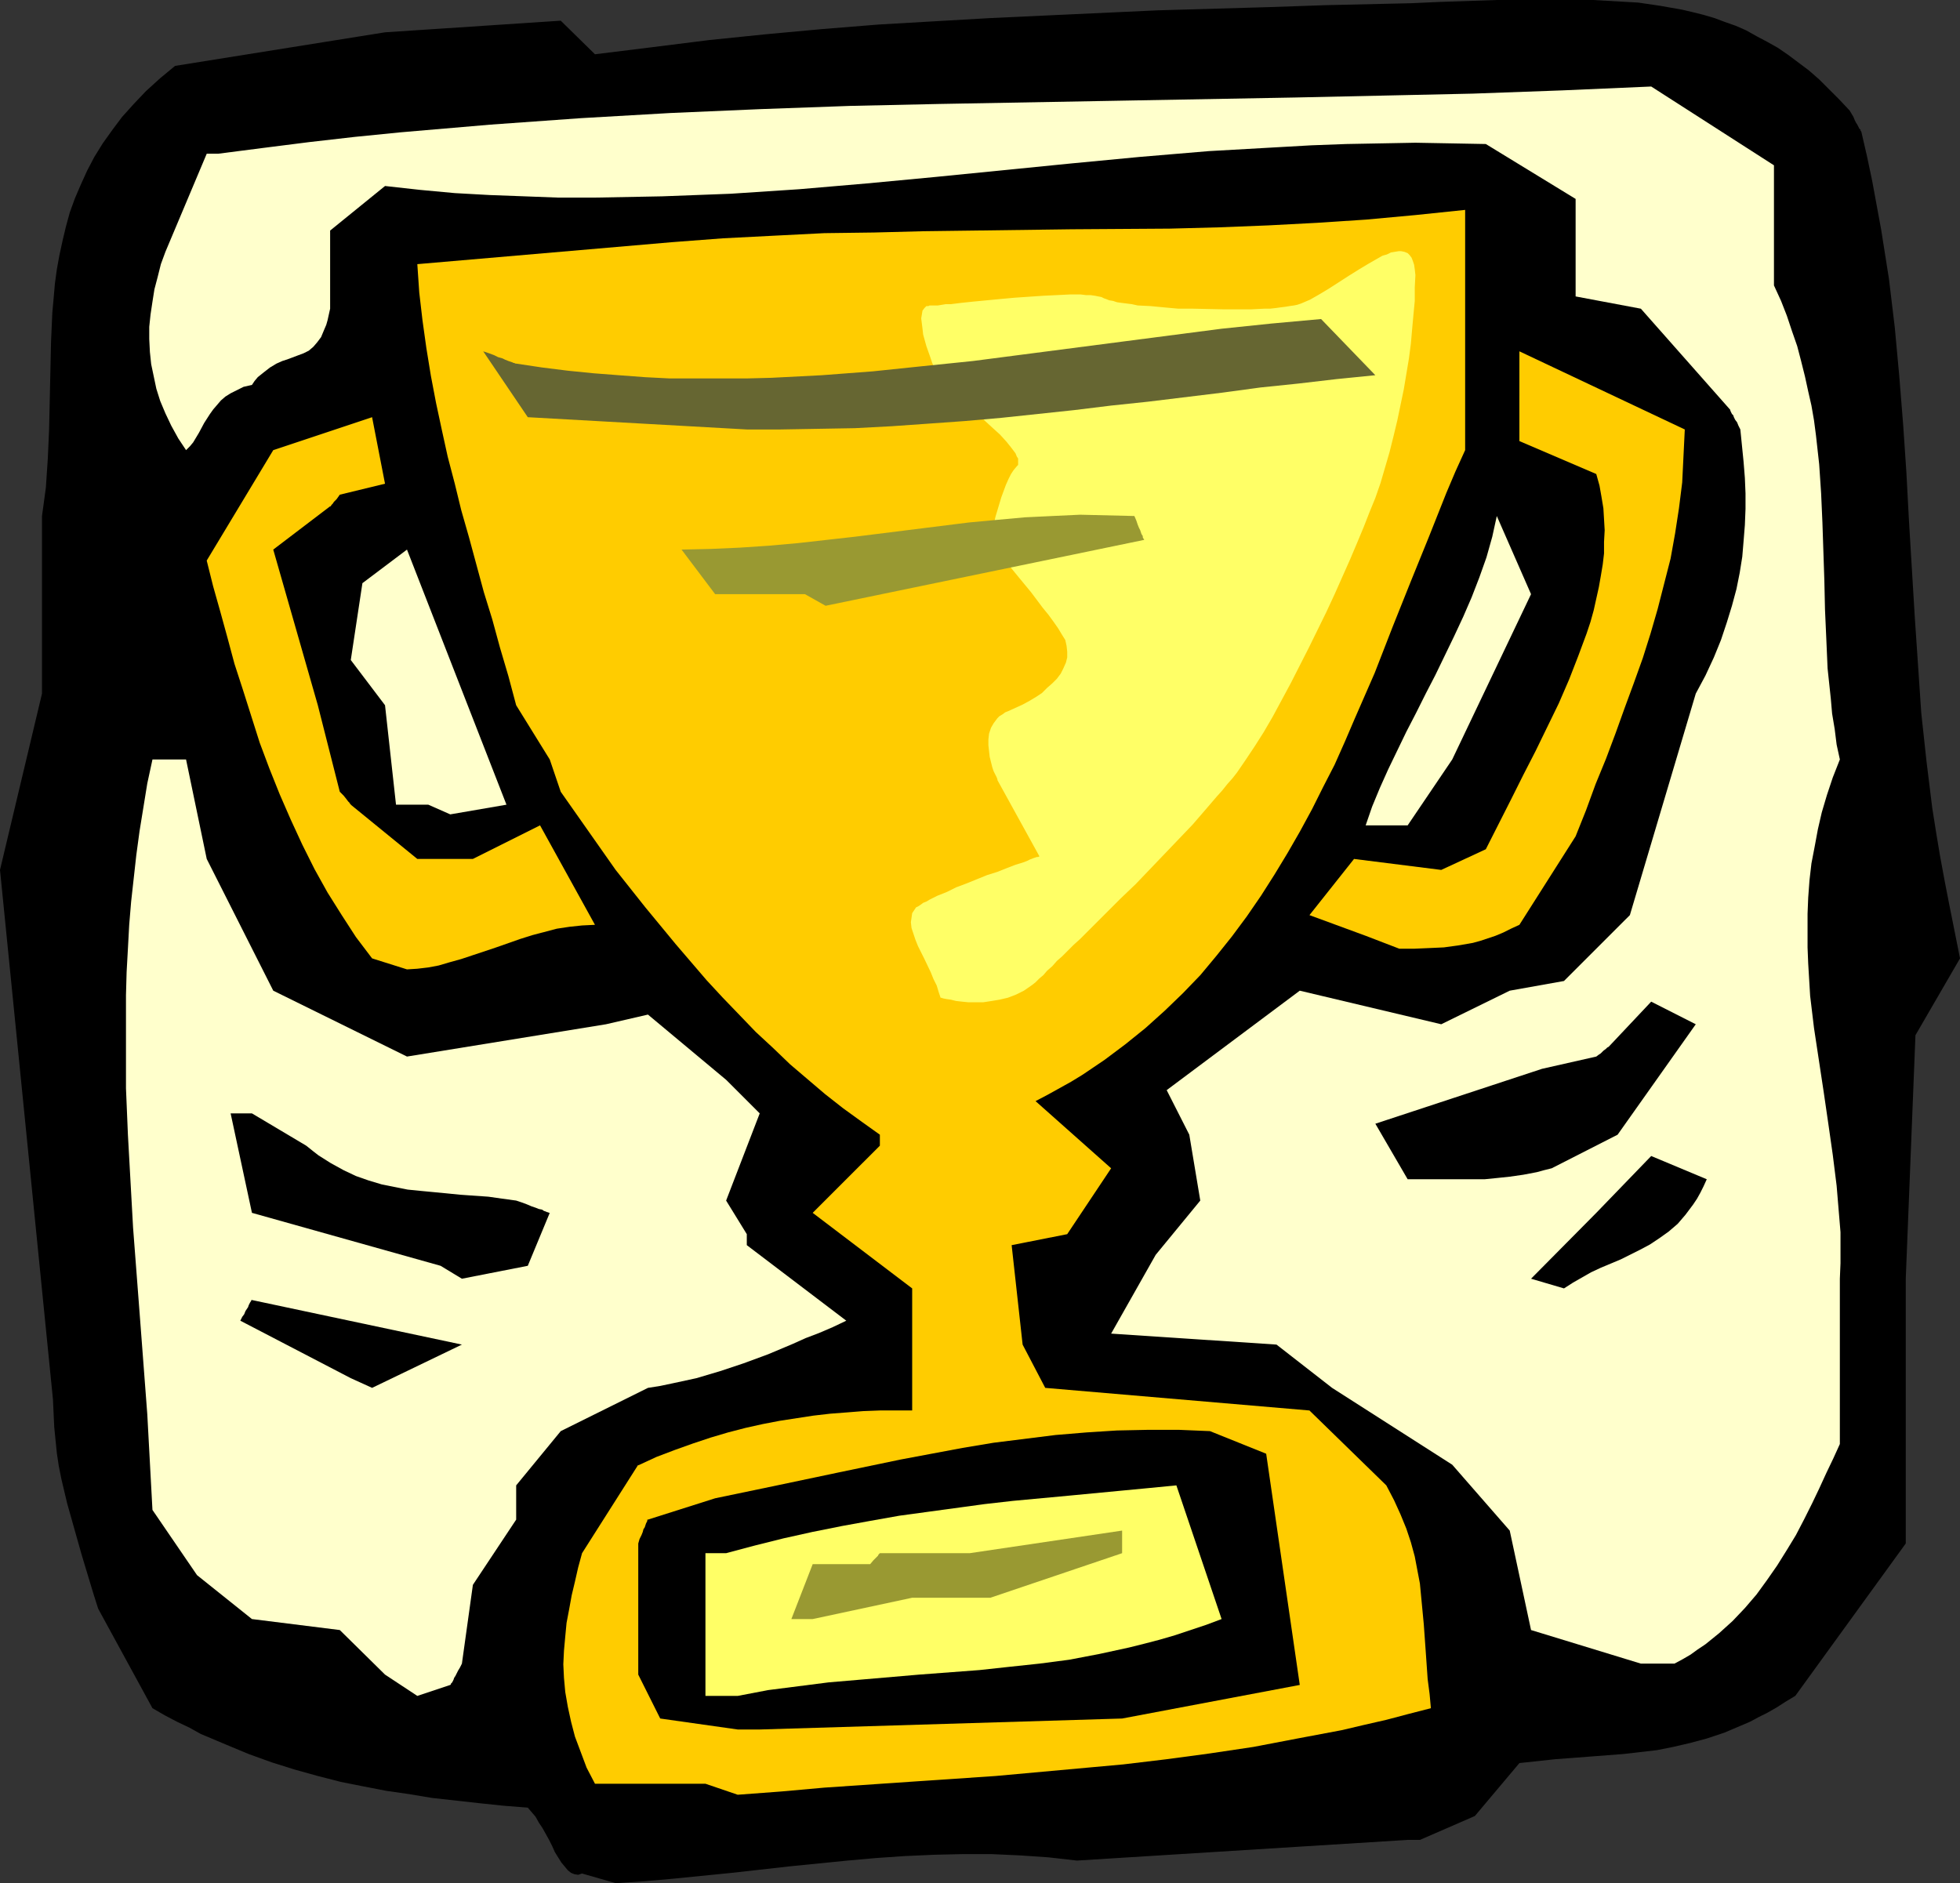 <?xml version="1.0" encoding="UTF-8" standalone="no"?>
<svg
   version="1.0"
   width="129.724mm"
   height="124.652mm"
   id="svg18"
   sodipodi:docname="Trophy 2.wmf"
   xmlns:inkscape="http://www.inkscape.org/namespaces/inkscape"
   xmlns:sodipodi="http://sodipodi.sourceforge.net/DTD/sodipodi-0.dtd"
   xmlns="http://www.w3.org/2000/svg"
   xmlns:svg="http://www.w3.org/2000/svg">
  <rect width="100%" height="100%" fill="#333333" stroke="none"/>
  <sodipodi:namedview
     id="namedview18"
     pagecolor="#ffffff"
     bordercolor="#000000"
     borderopacity="0.25"
     inkscape:showpageshadow="2"
     inkscape:pageopacity="0.0"
     inkscape:pagecheckerboard="0"
     inkscape:deskcolor="#d1d1d1"
     inkscape:document-units="mm" />
  <defs
     id="defs1">
    <pattern
       id="WMFhbasepattern"
       patternUnits="userSpaceOnUse"
       width="6"
       height="6"
       x="0"
       y="0" />
  </defs>
  <path
     style="fill:#000000;fill-opacity:1;fill-rule:evenodd;stroke:none"
     d="m 145.601,468.702 -0.485,0.162 -0.485,0.162 -0.97,-0.162 -0.808,-0.323 -0.808,-0.646 -0.808,-0.969 -0.808,-0.969 -0.808,-1.293 -0.808,-1.293 -0.646,-1.454 -0.808,-1.616 -1.616,-2.908 -0.97,-1.454 -0.808,-1.454 -0.97,-1.131 -0.97,-1.131 -6.141,-0.485 -6.141,-0.646 -11.635,-1.293 -5.818,-0.969 -5.656,-0.808 -5.818,-1.131 -5.656,-1.131 -5.656,-1.454 -5.818,-1.616 -5.656,-1.777 -5.818,-2.1 -5.818,-2.423 -6.141,-2.585 -2.909,-1.616 -3.07,-1.454 -3.07,-1.616 -3.07,-1.777 -13.574,-24.881 -1.131,-3.554 -2.101,-6.947 -0.97,-3.231 -1.778,-6.301 -1.778,-6.301 -1.454,-6.139 -0.646,-3.231 -0.485,-3.231 -0.323,-3.231 -0.323,-3.231 -0.162,-3.393 -0.162,-3.554 L 0,217.629 10.504,173.522 v -44.431 l 0.485,-3.554 0.485,-3.554 0.485,-7.27 0.323,-7.27 0.162,-7.27 0.323,-14.702 0.323,-7.27 0.323,-3.554 0.323,-3.716 0.485,-3.554 0.646,-3.554 0.808,-3.716 0.808,-3.393 0.97,-3.554 1.293,-3.554 1.454,-3.393 1.616,-3.554 1.778,-3.393 2.101,-3.393 2.424,-3.393 2.424,-3.231 2.909,-3.231 3.07,-3.231 3.555,-3.231 3.717,-3.07 52.52,-8.401 43.955,-2.908 8.565,8.401 14.382,-1.777 L 177.437,10.017 191.657,8.563 205.717,7.27 219.776,6.139 233.673,5.332 247.733,4.524 261.63,3.878 289.587,2.585 317.544,1.777 331.603,1.293 345.824,0.969 352.934,0.808 360.044,0.485 374.427,0 h 6.302 5.979 5.979 5.818 l 5.656,0.323 5.656,0.323 5.494,0.808 5.494,0.969 2.747,0.646 2.586,0.646 2.747,0.808 2.586,0.969 2.747,0.969 2.586,1.131 2.586,1.454 2.747,1.454 2.586,1.454 2.586,1.777 2.586,1.939 2.586,1.939 2.586,2.262 2.424,2.423 2.586,2.585 2.586,2.747 0.485,0.808 0.485,0.808 0.323,0.808 0.323,0.646 0.323,0.485 0.162,0.323 0.323,0.646 0.323,0.323 v 0.323 h 0.162 l 1.454,6.301 1.293,6.139 1.131,6.139 1.131,6.139 0.97,6.139 0.97,6.139 1.454,12.117 1.131,12.279 0.97,12.117 0.808,11.956 0.646,12.117 1.454,24.073 0.808,11.956 0.808,11.956 1.293,11.956 1.454,11.794 0.97,6.139 0.97,5.816 1.131,6.139 1.131,5.816 2.747,13.733 -11.15,19.226 -2.424,60.91 v 13.733 52.509 l -27.634,38.13 -2.424,1.454 -2.262,1.454 -2.262,1.293 -2.262,1.131 -2.101,1.131 -2.262,0.969 -4.202,1.777 -4.363,1.454 -4.202,1.131 -4.202,0.969 -4.04,0.808 -4.202,0.485 -4.202,0.485 -8.403,0.646 -4.202,0.323 -4.363,0.323 -4.525,0.485 -4.525,0.485 -11.15,13.248 -13.736,5.978 h -3.07 l -82.739,5.17 -7.11,-0.808 -7.11,-0.485 -7.11,-0.323 h -7.272 l -7.11,0.162 -7.272,0.323 -7.11,0.485 -7.272,0.646 -14.544,1.454 -14.382,1.616 -14.544,1.454 -7.272,0.646 -7.272,0.485 z"
     id="path1" />
  <path
     style="fill:#ffcc00;fill-opacity:1;fill-rule:evenodd;stroke:none"
     d="m 176.467,446.244 h -27.634 l -2.101,-4.039 -1.454,-3.878 -1.454,-3.878 -0.97,-3.716 -0.808,-3.716 -0.646,-3.716 -0.323,-3.554 -0.162,-3.393 0.162,-3.393 0.323,-3.554 0.323,-3.393 0.646,-3.393 0.646,-3.554 0.808,-3.393 0.808,-3.554 0.97,-3.554 14.059,-22.134 v 0.162 l 4.525,-2.1 4.686,-1.777 4.525,-1.616 4.363,-1.454 4.363,-1.293 4.363,-1.131 4.363,-0.969 4.202,-0.808 4.202,-0.646 4.202,-0.646 4.202,-0.485 4.202,-0.323 4.04,-0.323 4.202,-0.162 h 8.08 v -27.628 -2.908 l -24.886,-18.903 16.806,-16.803 v -2.747 l -4.525,-3.231 -4.686,-3.393 -4.525,-3.554 -4.363,-3.716 -4.363,-3.716 -4.202,-4.039 -4.363,-4.039 -4.04,-4.201 -4.202,-4.362 -4.04,-4.362 -3.878,-4.524 -3.878,-4.524 -7.595,-9.209 -7.434,-9.371 -13.736,-19.549 -2.747,-8.078 -8.403,-13.572 -1.939,-7.27 -2.101,-7.109 -1.939,-7.109 -2.101,-6.786 -3.717,-13.733 -1.939,-6.786 -1.616,-6.624 -1.778,-6.786 -1.454,-6.624 -1.454,-6.786 -1.293,-6.786 -1.131,-6.947 -0.97,-6.947 -0.808,-6.947 -0.485,-7.109 63.67,-5.493 12.766,-0.969 12.605,-0.646 12.766,-0.646 12.443,-0.162 12.443,-0.323 12.443,-0.162 24.563,-0.323 24.563,-0.162 12.282,-0.323 12.282,-0.485 12.282,-0.646 12.282,-0.808 12.282,-1.131 12.443,-1.293 v 60.102 l -2.424,5.332 -2.262,5.332 -4.363,10.986 -4.525,11.148 -4.525,11.31 -4.525,11.633 -5.01,11.471 -2.424,5.655 -2.586,5.816 -2.909,5.655 -2.747,5.493 -3.07,5.655 -3.07,5.332 -3.232,5.332 -3.394,5.332 -3.555,5.17 -3.717,5.009 -3.878,4.847 -4.04,4.847 -4.363,4.524 -4.525,4.362 -4.848,4.362 -5.01,4.039 -5.171,3.878 -5.494,3.716 -2.909,1.777 -2.909,1.616 -2.909,1.616 -3.07,1.616 18.907,16.803 -10.989,16.48 -13.898,2.747 2.747,24.881 5.656,10.825 66.094,5.655 19.23,18.742 1.939,3.716 1.616,3.554 1.454,3.554 1.131,3.393 0.97,3.554 0.646,3.393 0.646,3.393 0.323,3.393 0.646,6.786 0.485,6.786 0.485,6.947 0.485,3.716 0.323,3.554 -5.656,1.454 -5.494,1.454 -5.656,1.293 -5.494,1.293 -11.15,2.1 -10.989,2.1 -10.827,1.616 -10.827,1.454 -10.827,1.293 -10.666,0.969 -10.666,0.969 -10.666,0.969 -21.493,1.454 -21.331,1.454 -10.827,0.969 -10.827,0.808 z"
     id="path2" />
  <path
     style="fill:#000000;fill-opacity:1;fill-rule:evenodd;stroke:none"
     d="m 184.547,432.673 -19.392,-2.747 -5.494,-10.986 V 386.142 l 0.323,-1.131 0.485,-0.969 0.323,-0.808 0.162,-0.646 0.323,-0.485 0.162,-0.485 0.162,-0.485 0.162,-0.323 0.162,-0.323 v -0.323 h 0.162 l 16.806,-5.332 15.514,-3.231 15.352,-3.231 15.514,-3.231 7.757,-1.454 7.757,-1.454 7.757,-1.293 7.757,-0.969 7.757,-0.969 7.757,-0.646 7.595,-0.485 7.757,-0.162 h 7.757 l 7.757,0.323 14.059,5.655 8.403,57.841 -44.44,8.401 -90.657,2.747 z"
     id="path3" />
  <path
     style="fill:#ffffcc;fill-opacity:1;fill-rule:evenodd;stroke:none"
     d="m 104.393,424.272 -8.08,-5.332 -11.312,-11.148 -21.978,-2.747 -13.736,-10.986 -11.15,-16.318 -0.646,-11.956 -0.646,-11.956 -1.778,-23.427 -1.778,-23.265 -0.646,-11.633 -0.646,-11.633 -0.485,-11.633 v -11.633 -11.633 l 0.162,-5.816 0.323,-5.816 0.323,-5.978 0.485,-5.816 0.646,-5.816 0.646,-5.816 0.808,-5.978 0.97,-5.978 0.97,-5.978 1.293,-5.978 h 8.403 l 5.171,24.881 16.645,32.959 33.451,16.48 49.773,-8.078 10.504,-2.423 19.554,16.318 8.403,8.401 -8.403,21.811 5.171,8.401 v 2.747 l 24.886,18.903 -3.394,1.616 -3.394,1.454 -3.394,1.293 -3.232,1.454 -6.141,2.585 -6.141,2.262 -5.818,1.939 -5.979,1.777 -5.979,1.293 -3.07,0.646 -3.07,0.485 -21.816,10.825 -11.15,13.572 v 8.563 l -10.827,16.318 -2.747,19.711 -0.485,0.969 -0.485,0.808 -0.323,0.646 -0.323,0.646 -0.323,0.485 -0.162,0.485 -0.323,0.646 -0.323,0.323 v 0.162 l -0.162,0.162 z"
     id="path4" />
  <path
     style="fill:#ffff66;fill-opacity:1;fill-rule:evenodd;stroke:none"
     d="m 176.467,424.272 v -19.226 -16.48 h 5.171 l 7.272,-1.939 7.11,-1.777 7.272,-1.616 7.272,-1.454 7.11,-1.293 7.272,-1.293 7.11,-0.969 14.221,-1.939 7.11,-0.808 13.898,-1.293 13.574,-1.293 6.787,-0.646 6.626,-0.646 11.312,33.444 -3.878,1.454 -3.878,1.293 -3.878,1.293 -3.878,1.131 -3.717,0.969 -3.878,0.969 -7.434,1.616 -7.595,1.454 -7.434,0.969 -7.595,0.808 -7.434,0.808 -15.029,1.131 -15.029,1.293 -7.595,0.646 -7.595,0.969 -7.595,0.969 -7.595,1.454 z"
     id="path5" />
  <path
     style="fill:#ffffcc;fill-opacity:1;fill-rule:evenodd;stroke:none"
     d="m 410.464,416.193 -27.472,-8.401 -5.333,-24.881 -14.382,-16.48 -30.058,-19.226 -13.898,-10.825 -41.37,-2.747 11.15,-19.711 11.15,-13.572 -2.747,-16.48 -5.656,-11.148 33.29,-24.881 35.39,8.401 17.13,-8.401 13.574,-2.423 16.483,-16.48 16.483,-55.417 2.424,-4.524 2.101,-4.524 1.778,-4.362 1.454,-4.362 1.293,-4.201 1.131,-4.201 0.808,-4.039 0.646,-4.039 0.323,-3.878 0.323,-4.039 0.162,-4.039 v -3.878 l -0.162,-3.878 -0.323,-4.039 -0.808,-8.078 -0.485,-0.969 -0.323,-0.808 -0.485,-0.646 -0.323,-0.646 -0.162,-0.485 -0.323,-0.323 -0.323,-0.646 -0.162,-0.485 -0.162,-0.162 v 0 L 410.464,77.228 394.142,74.159 v -24.396 l -22.462,-13.733 -8.726,-0.162 -8.888,-0.162 -8.565,0.162 -8.726,0.162 -8.726,0.323 -8.565,0.485 -17.13,0.969 -17.291,1.454 -16.968,1.616 -34.098,3.393 -17.13,1.616 -16.968,1.454 -17.13,1.131 -8.565,0.323 -8.565,0.323 -8.565,0.162 -8.565,0.162 h -8.726 l -8.565,-0.323 -8.726,-0.323 -8.726,-0.485 -8.726,-0.808 -8.726,-0.969 -13.736,11.148 v 19.549 l -0.323,1.454 -0.323,1.454 -0.323,1.131 -0.485,1.131 -0.808,1.939 -0.485,0.646 -0.485,0.646 -0.97,1.131 -1.131,0.969 -1.293,0.646 -1.293,0.485 -2.586,0.969 -1.454,0.485 -1.454,0.646 -1.616,0.969 -1.454,1.131 -1.616,1.293 -0.808,0.969 -0.646,0.969 -2.101,0.485 -1.616,0.808 -1.616,0.808 -1.293,0.808 -1.131,0.969 -0.97,1.131 -0.97,1.131 -0.808,1.131 -1.454,2.262 -1.293,2.423 -1.454,2.423 -0.808,0.969 -0.97,0.969 -1.939,-2.908 -1.778,-3.231 -1.454,-3.07 -1.293,-3.07 -0.97,-3.07 -0.646,-3.07 -0.646,-3.07 -0.323,-3.07 -0.162,-3.231 v -3.07 l 0.323,-3.07 0.485,-3.231 0.485,-3.07 0.808,-3.07 0.808,-3.231 1.131,-3.07 10.342,-24.558 h 2.909 l 11.312,-1.454 11.474,-1.454 11.312,-1.293 11.312,-1.131 11.312,-0.969 11.312,-0.969 11.312,-0.808 11.312,-0.808 22.462,-1.293 22.462,-0.969 22.462,-0.808 22.301,-0.485 44.602,-0.808 44.44,-0.808 22.301,-0.485 22.139,-0.485 22.301,-0.808 22.301,-0.969 30.704,19.711 v 30.051 l 1.778,3.878 1.454,3.716 1.293,3.878 1.293,3.716 0.97,3.716 0.97,3.878 0.808,3.716 0.808,3.554 0.646,3.716 0.485,3.716 0.808,7.27 0.485,7.27 0.323,7.27 0.485,14.541 0.162,7.27 0.323,7.27 0.323,7.432 0.808,7.594 0.323,3.716 0.646,3.878 0.485,3.878 0.808,3.716 -1.778,4.524 -1.454,4.362 -1.293,4.362 -0.97,4.201 -0.808,4.362 -0.808,4.201 -0.485,4.201 -0.323,4.362 -0.162,4.039 v 4.201 4.201 l 0.162,4.039 0.485,8.078 0.97,8.078 2.424,15.995 1.131,7.755 1.131,7.917 0.97,7.755 0.646,7.755 0.323,3.878 v 3.878 3.878 l -0.162,3.878 v 41.361 l -1.616,3.554 -1.778,3.716 -1.778,3.878 -1.778,3.716 -1.939,3.878 -2.101,4.039 -2.262,3.716 -2.424,3.878 -2.586,3.716 -2.586,3.554 -2.909,3.393 -3.07,3.231 -3.394,3.07 -3.394,2.747 -1.939,1.293 -1.778,1.293 -1.939,1.131 -2.101,1.131 z"
     id="path6" />
  <path
     style="fill:#999932;fill-opacity:1;fill-rule:evenodd;stroke:none"
     d="m 197.96,405.045 5.333,-13.733 h 14.382 l 0.808,-0.969 0.646,-0.646 0.485,-0.485 0.162,-0.323 0.323,-0.323 v 0 h 22.462 l 38.138,-5.655 v 5.655 l -32.966,11.148 h -19.554 l -24.886,5.332 z"
     id="path7" />
  <path
     style="fill:#000000;fill-opacity:1;fill-rule:evenodd;stroke:none"
     d="m 87.749,344.781 -27.634,-14.379 0.485,-0.969 0.485,-0.646 0.323,-0.808 0.323,-0.485 0.323,-0.485 0.162,-0.485 0.323,-0.646 0.323,-0.485 v -0.162 h 0.162 l 52.52,11.148 -22.462,10.825 z"
     id="path8" />
  <path
     style="fill:#000000;fill-opacity:1;fill-rule:evenodd;stroke:none"
     d="m 382.992,319.9 16.322,-16.48 13.736,-14.218 13.898,5.816 -0.808,1.777 -0.808,1.616 -0.808,1.454 -0.97,1.454 -0.97,1.293 -0.97,1.293 -1.939,2.262 -2.262,1.939 -2.262,1.616 -2.424,1.616 -2.424,1.293 -4.848,2.423 -5.01,2.1 -2.424,1.131 -2.262,1.293 -2.262,1.293 -2.262,1.454 z"
     id="path9" />
  <path
     style="fill:#000000;fill-opacity:1;fill-rule:evenodd;stroke:none"
     d="M 110.211,316.669 63.024,303.42 57.691,278.539 h 5.333 l 13.574,8.078 1.616,1.293 1.454,1.131 3.07,1.939 3.232,1.777 3.07,1.454 3.232,1.131 3.232,0.969 3.232,0.646 3.232,0.646 3.232,0.323 3.394,0.323 6.626,0.646 6.949,0.485 3.394,0.485 3.555,0.485 1.454,0.485 1.293,0.485 1.131,0.485 0.97,0.323 0.808,0.323 0.808,0.162 0.485,0.323 0.485,0.162 0.323,0.162 h 0.162 l 0.323,0.162 h 0.162 l -5.494,13.248 -16.483,3.231 z"
     id="path10" />
  <path
     style="fill:#000000;fill-opacity:1;fill-rule:evenodd;stroke:none"
     d="m 352.126,295.019 -8.08,-13.895 41.693,-13.733 13.574,-3.07 0.646,-0.485 0.485,-0.323 0.646,-0.646 0.646,-0.485 0.323,-0.323 0.323,-0.162 v 0 l 0.162,-0.162 10.504,-11.148 11.15,5.655 -19.554,27.628 -16.483,8.401 -1.939,0.485 -1.778,0.485 -3.394,0.646 -3.394,0.485 -3.07,0.323 -3.232,0.323 h -3.232 -3.555 -4.04 z"
     id="path11" />
  <path
     style="fill:#ffcc00;fill-opacity:1;fill-rule:evenodd;stroke:none"
     d="m 93.081,239.763 -4.04,-5.332 -3.555,-5.493 -3.555,-5.655 -3.232,-5.816 -3.07,-6.139 -2.909,-6.301 -2.747,-6.301 -2.586,-6.463 -2.424,-6.463 -2.101,-6.624 -2.101,-6.624 -2.101,-6.463 -1.778,-6.624 -1.778,-6.463 -1.778,-6.301 -1.616,-6.463 16.645,-27.628 24.725,-8.24 3.232,16.641 -11.312,2.747 -0.808,1.131 -0.646,0.646 -0.323,0.485 -0.323,0.323 -0.162,0.323 h -0.162 l -14.221,10.825 11.15,38.937 5.494,21.65 0.485,0.485 0.485,0.485 0.646,0.808 0.485,0.646 0.323,0.323 0.162,0.323 h 0.162 v 0.162 l 16.645,13.572 h 13.898 l 16.806,-8.401 13.736,24.881 -3.232,0.162 -3.07,0.323 -3.232,0.485 -3.07,0.808 -3.07,0.808 -3.07,0.969 -5.979,2.1 -5.818,1.939 -2.909,0.969 -2.909,0.808 -2.747,0.808 -2.586,0.485 -2.747,0.323 -2.586,0.162 z"
     id="path12" />
  <path
     style="fill:#ffcc00;fill-opacity:1;fill-rule:evenodd;stroke:none"
     d="m 341.622,234.109 -14.059,-5.17 11.15,-14.056 21.816,2.747 11.15,-5.17 6.302,-12.441 3.07,-6.139 3.07,-5.978 2.909,-5.978 2.909,-5.978 2.586,-5.978 2.262,-5.816 2.101,-5.655 0.97,-2.908 0.808,-2.908 0.646,-2.908 0.646,-2.908 0.485,-2.747 0.485,-2.908 0.323,-2.747 v -2.908 l 0.162,-2.908 -0.162,-2.747 -0.162,-2.747 -0.485,-2.908 -0.485,-2.747 -0.808,-2.908 -19.23,-8.24 V 87.892 l 41.37,19.549 -0.323,6.624 -0.323,6.624 -0.808,6.463 -0.97,6.301 -1.131,6.301 -1.616,6.301 -1.616,6.301 -1.778,6.139 -1.939,6.139 -2.262,6.301 -2.262,6.139 -2.262,6.301 -2.424,6.463 -2.586,6.301 -2.424,6.624 -2.586,6.463 -14.059,22.134 -2.101,0.969 -1.939,0.969 -1.939,0.808 -1.939,0.646 -1.939,0.646 -1.778,0.485 -3.717,0.646 -3.555,0.485 -3.555,0.162 -3.717,0.162 h -3.878 z"
     id="path13" />
  <path
     style="fill:#ffffcc;fill-opacity:1;fill-rule:evenodd;stroke:none"
     d="m 341.622,206.481 1.616,-4.685 1.939,-4.685 2.101,-4.685 2.262,-4.685 2.262,-4.685 2.424,-4.685 2.424,-4.847 2.424,-4.685 4.686,-9.694 2.262,-4.847 2.101,-4.847 1.939,-5.009 1.778,-5.009 1.454,-5.17 1.131,-5.17 8.565,19.549 -19.715,41.361 -11.15,16.48 h -2.101 z"
     id="path14" />
  <path
     style="fill:#ffffcc;fill-opacity:1;fill-rule:evenodd;stroke:none"
     d="m 107.141,201.311 h -8.08 l -2.747,-24.881 -8.565,-11.31 2.909,-19.226 11.15,-8.401 24.886,63.818 -14.059,2.423 z"
     id="path15" />
  <path
     style="fill:#ffff66;fill-opacity:1;fill-rule:evenodd;stroke:none"
     d="m 235.289,249.619 -0.485,-1.454 -0.485,-1.616 -0.808,-1.616 -0.646,-1.616 -1.616,-3.393 -1.616,-3.231 -0.646,-1.616 -0.485,-1.454 -0.485,-1.454 -0.162,-1.454 0.162,-1.131 0.162,-1.131 0.646,-0.969 0.323,-0.485 0.646,-0.323 0.485,-0.323 0.646,-0.485 0.808,-0.323 0.808,-0.485 1.939,-0.969 2.424,-0.969 2.262,-1.131 2.586,-0.969 5.171,-2.1 2.586,-0.808 2.424,-0.969 2.101,-0.808 2.101,-0.646 0.808,-0.323 0.646,-0.323 0.808,-0.323 0.485,-0.162 0.485,-0.162 h 0.323 l 0.323,-0.162 v 0 l -10.504,-19.065 v -0.162 l -0.162,-0.485 -0.323,-0.646 -0.485,-0.969 -0.323,-0.969 -0.323,-1.293 -0.323,-1.293 -0.162,-1.454 -0.162,-1.454 v -1.454 l 0.162,-1.454 0.485,-1.454 0.646,-1.131 0.97,-1.293 0.485,-0.485 0.808,-0.485 0.646,-0.485 0.808,-0.323 1.778,-0.808 1.778,-0.808 1.778,-0.969 1.616,-0.969 1.454,-0.969 1.293,-1.293 1.293,-1.131 1.131,-1.131 0.97,-1.293 0.646,-1.293 0.646,-1.454 0.323,-1.293 v -1.454 l -0.162,-1.454 -0.323,-1.454 -0.808,-1.293 -0.97,-1.616 -1.131,-1.616 -1.293,-1.777 -1.454,-1.777 -2.909,-3.878 -3.07,-3.716 -1.454,-1.777 -1.293,-1.616 -1.293,-1.454 -0.97,-1.293 -0.97,-0.969 -0.323,-0.485 -0.323,-0.323 -0.323,-0.323 -0.162,-0.162 v -0.162 l -0.162,-0.162 0.162,-0.162 v -0.485 l 0.162,-0.646 0.162,-1.131 0.323,-1.131 0.323,-1.454 0.323,-1.454 0.485,-1.616 0.97,-3.231 1.131,-3.07 0.646,-1.454 0.646,-1.293 0.646,-0.969 0.808,-0.969 0.323,-0.323 v -0.485 -0.485 -0.646 l -0.323,-0.485 -0.323,-0.808 -0.485,-0.646 -0.485,-0.646 -1.293,-1.616 -1.616,-1.777 -1.778,-1.616 -1.939,-1.777 -1.939,-1.939 -1.939,-1.616 -1.939,-1.777 -1.778,-1.616 -1.454,-1.454 -0.808,-0.646 -0.646,-0.646 -0.485,-0.485 -0.323,-0.485 -0.323,-0.485 -0.323,-0.485 -0.323,-0.808 -0.485,-0.969 -0.485,-1.131 -0.485,-1.454 -0.97,-2.747 -0.808,-2.908 -0.162,-1.454 -0.162,-1.293 -0.162,-1.293 0.162,-0.969 0.162,-0.969 0.485,-0.646 0.485,-0.485 h 0.485 l 0.323,-0.162 h 0.485 0.808 0.808 l 0.97,-0.162 0.97,-0.162 h 1.293 l 2.586,-0.323 3.07,-0.323 3.394,-0.323 3.394,-0.323 3.555,-0.323 7.11,-0.485 3.394,-0.162 3.232,-0.162 h 1.454 1.293 l 1.293,0.162 h 1.131 l 1.131,0.162 0.808,0.162 0.808,0.162 0.646,0.323 0.485,0.162 0.808,0.323 0.97,0.162 0.97,0.323 1.131,0.162 1.293,0.162 1.293,0.162 1.454,0.323 3.232,0.162 3.394,0.323 3.555,0.323 h 3.717 l 7.434,0.162 h 3.717 3.394 l 3.232,-0.162 h 1.454 l 1.454,-0.162 1.131,-0.162 1.293,-0.162 0.97,-0.162 1.131,-0.162 0.808,-0.162 0.97,-0.323 1.131,-0.485 1.131,-0.485 2.262,-1.293 2.424,-1.454 5.01,-3.231 2.586,-1.616 2.424,-1.454 2.262,-1.293 1.131,-0.646 1.131,-0.323 0.97,-0.485 0.97,-0.162 0.97,-0.162 h 0.646 l 0.808,0.162 0.808,0.323 0.485,0.485 0.485,0.646 0.323,0.808 0.323,0.969 0.162,1.131 0.162,1.454 -0.162,3.07 v 3.393 l -0.323,3.393 -0.323,3.554 -0.323,3.716 -0.485,3.716 -1.293,7.755 -0.808,3.878 -0.808,3.878 -0.97,4.039 -0.97,3.878 -1.131,3.878 -1.131,3.878 -1.293,3.716 -1.454,3.554 -1.454,3.716 -1.616,3.878 -1.778,4.201 -1.939,4.362 -1.939,4.362 -2.101,4.524 -4.363,8.886 -4.525,8.886 -2.262,4.201 -2.262,4.201 -2.262,3.878 -2.262,3.554 -2.262,3.393 -2.101,3.07 -1.131,1.454 -1.293,1.454 -1.293,1.616 -1.454,1.616 -2.909,3.393 -3.07,3.554 -3.555,3.716 -3.555,3.716 -7.11,7.432 -3.717,3.554 -3.555,3.554 -3.394,3.393 -3.232,3.231 -1.616,1.454 -1.454,1.454 -1.454,1.454 -1.293,1.131 -1.131,1.293 -1.293,1.131 -0.97,1.131 -0.97,0.808 -0.97,0.969 -0.808,0.646 -2.101,1.454 -1.939,0.969 -2.101,0.808 -2.101,0.485 -1.939,0.323 -2.101,0.323 h -1.939 -1.778 l -1.616,-0.162 -1.454,-0.162 -1.293,-0.323 -1.131,-0.162 -0.808,-0.162 -0.485,-0.162 z"
     id="path16" />
  <path
     style="fill:#666632;fill-opacity:1;fill-rule:evenodd;stroke:none"
     d="m 186.809,107.441 -54.782,-3.07 -11.15,-16.48 1.454,0.485 1.293,0.485 0.97,0.485 1.131,0.323 0.646,0.323 0.808,0.323 0.485,0.162 0.485,0.162 0.323,0.162 h 0.162 l 0.323,0.162 h 0.162 l 6.464,0.969 6.464,0.808 6.464,0.646 6.302,0.485 6.464,0.485 6.302,0.323 h 6.464 6.302 6.302 l 6.302,-0.162 12.605,-0.646 12.766,-0.969 12.443,-1.293 12.605,-1.293 12.443,-1.616 24.886,-3.231 12.443,-1.616 12.443,-1.616 12.443,-1.293 12.443,-1.131 13.574,14.056 -9.696,0.969 -9.696,1.131 -9.373,0.969 -9.534,1.293 -18.584,2.262 -9.211,0.969 -9.211,1.131 -18.261,1.939 -9.211,0.808 -9.05,0.646 -9.211,0.646 -9.211,0.485 -9.211,0.162 -9.373,0.162 z"
     id="path17" />
  <path
     style="fill:#999932;fill-opacity:1;fill-rule:evenodd;stroke:none"
     d="M 201.353,148.64 H 178.891 l -8.403,-11.148 7.272,-0.162 7.272,-0.323 7.272,-0.485 7.272,-0.646 14.382,-1.616 14.221,-1.777 14.221,-1.777 6.949,-0.646 7.11,-0.646 6.787,-0.323 6.949,-0.323 6.787,0.162 6.787,0.162 0.485,1.131 0.323,0.969 0.323,0.808 0.323,0.646 0.162,0.485 0.162,0.485 0.323,0.485 v 0.323 l 0.162,0.323 0.162,0.162 v 0.162 l -79.669,16.48 z"
     id="path18" />
</svg>
